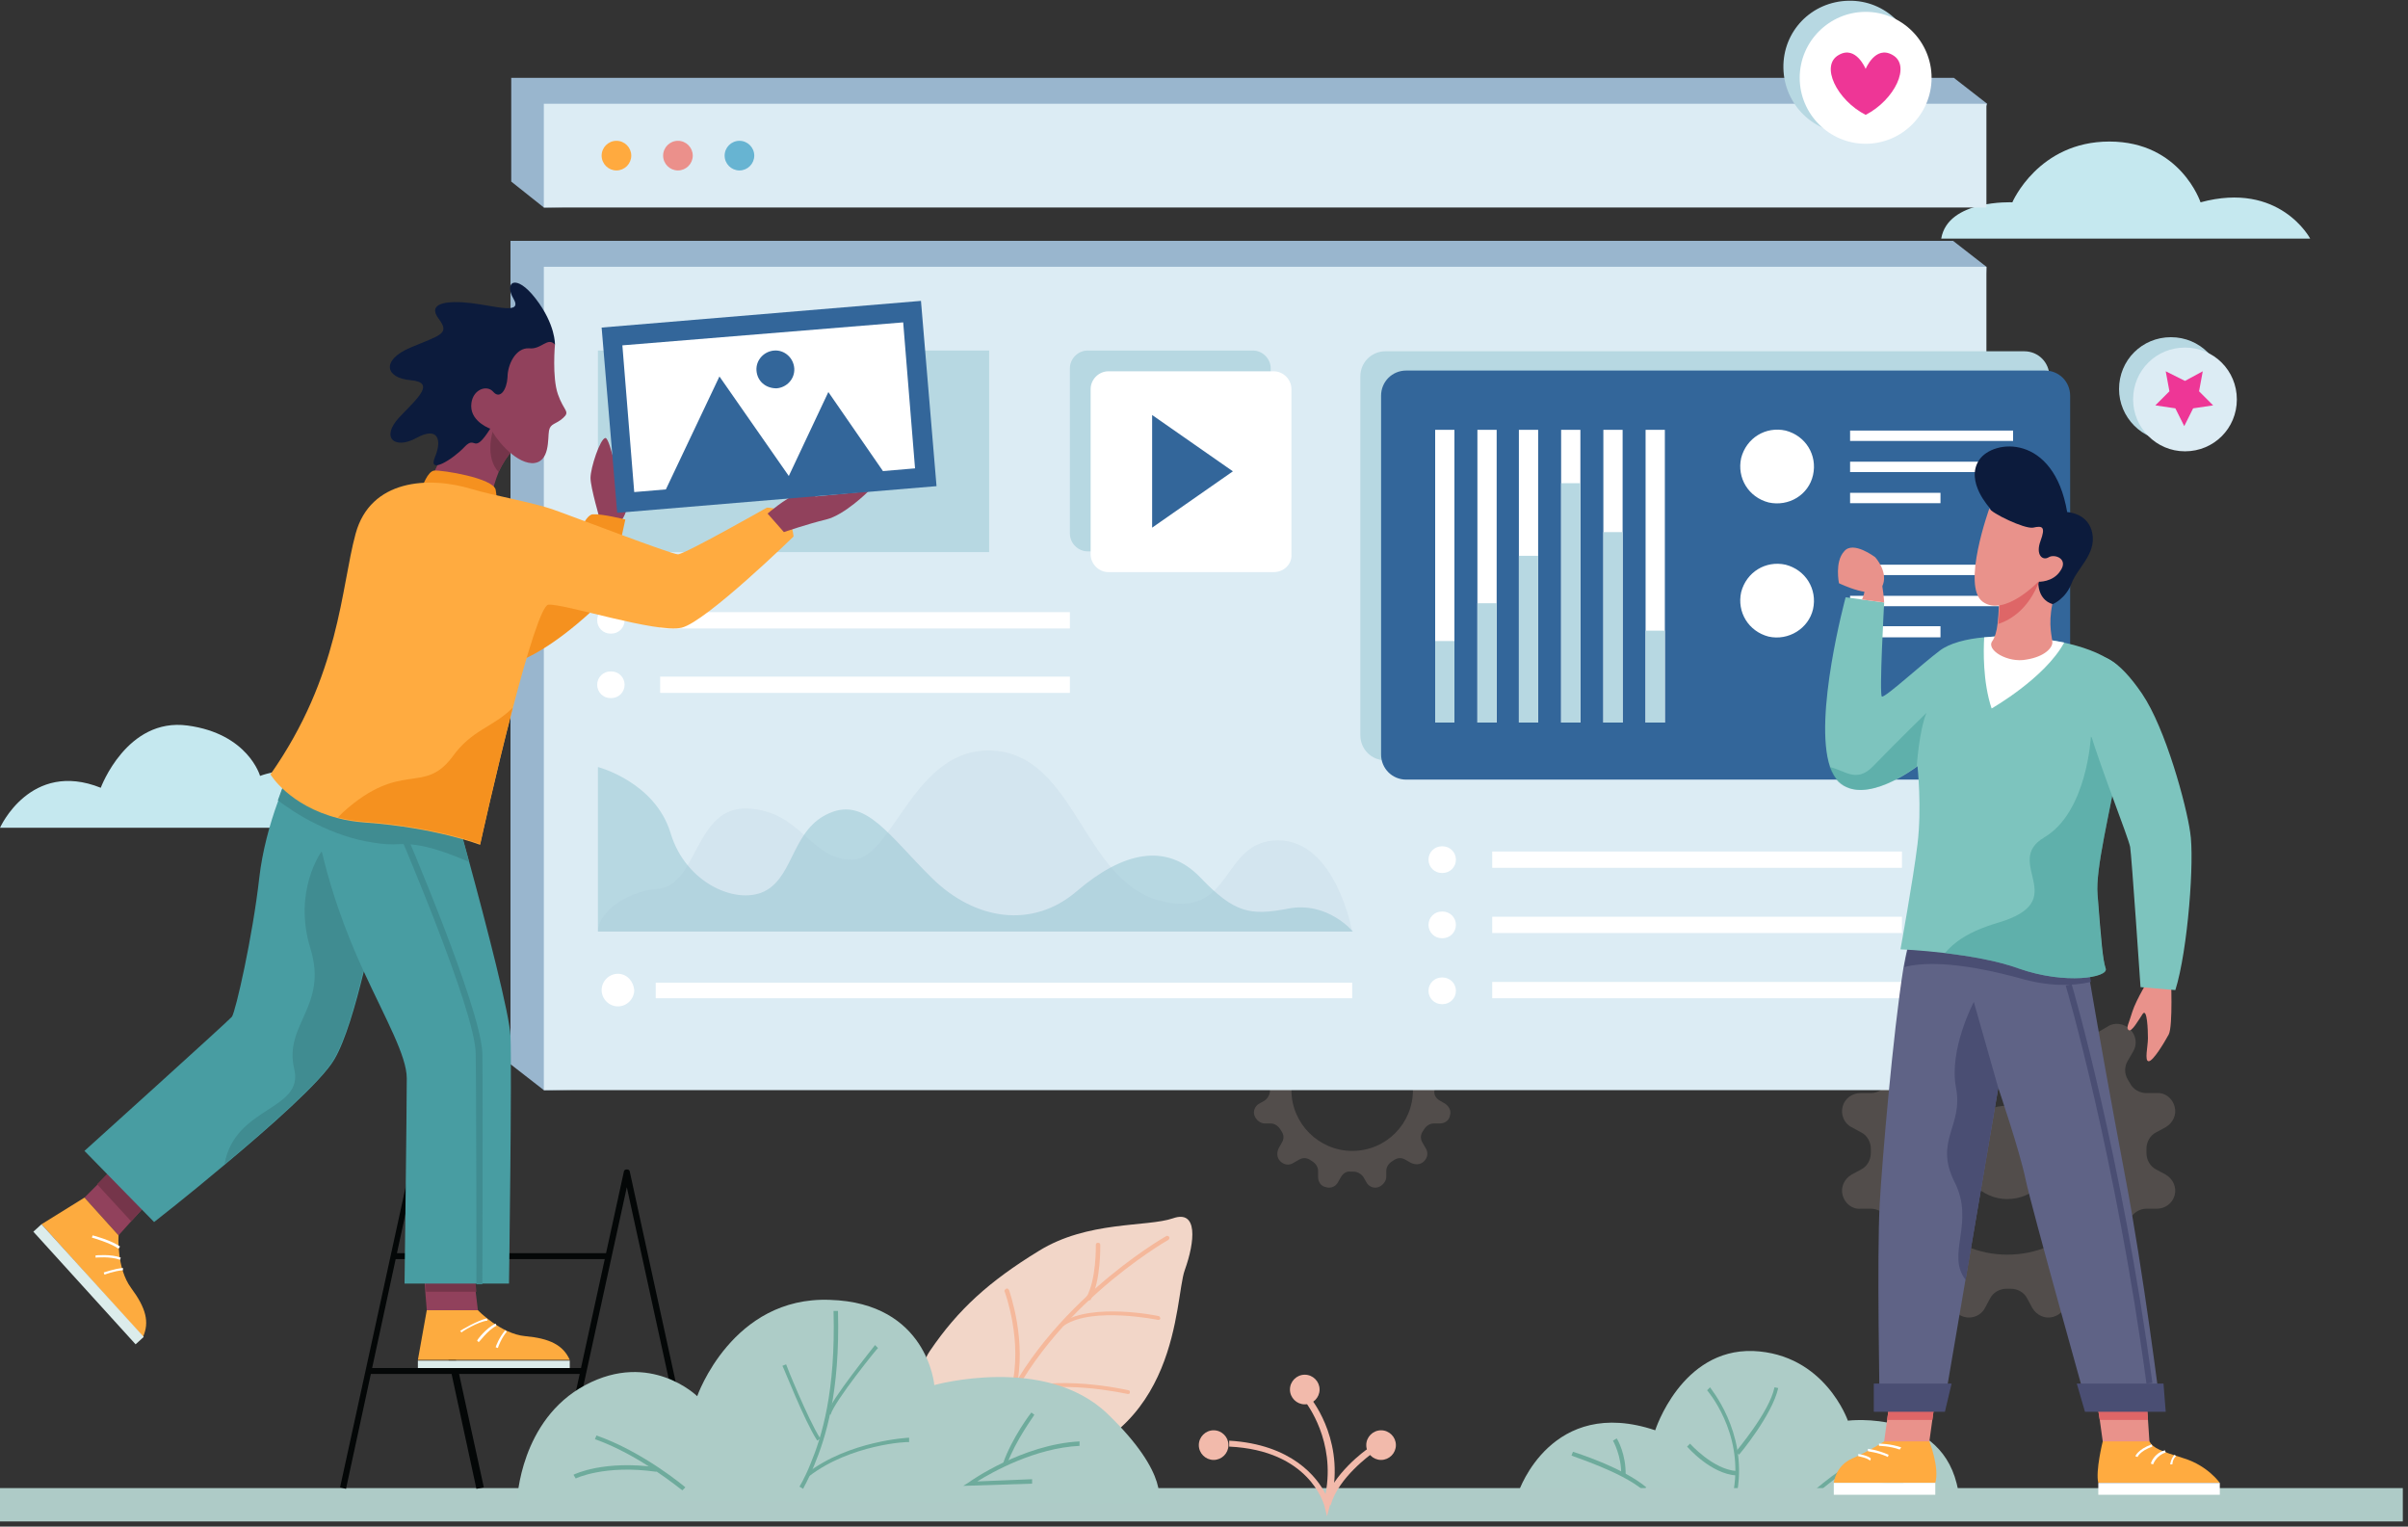 <?xml version="1.0" encoding="utf-8"?>
<!-- Generator: Adobe Illustrator 25.0.0, SVG Export Plug-In . SVG Version: 6.00 Build 0)  -->
<svg version="1.1" id="Layer_1" xmlns="http://www.w3.org/2000/svg" xmlns:xlink="http://www.w3.org/1999/xlink" x="0px" y="0px"
	 viewBox="0 0 325 206" style="enable-background:new 0 0 325 206;" xml:space="preserve">
<rect x="0" y="0" width="325" height="206" fill="#333333" stroke="none"/>
<style type="text/css">
	.st0{opacity:0.4;}
	.st1{opacity:0.4;fill:#F4D7C9;enable-background:new    ;}
	.st2{fill:#ADCCC7;}
	.st3{fill:#6EAB9C;}
	.st4{opacity:0.16;fill:#F4D7C9;enable-background:new    ;}
	.st5{fill:#C5E8EF;}
	.st6{fill:#99B6CE;}
	.st7{fill:#DCECF4;}
	.st8{fill:#B7D8E2;}
	.st9{fill:#FFFFFF;}
	.st10{fill:#67B4D2;}
	.st11{fill:#EB908B;}
	.st12{fill:#FFAA3F;}
	.st13{fill:#33669A;}
	.st14{fill:#AECBC7;}
	.st15{fill:#0C1B3C;}
	.st16{fill:#E9928B;}
	.st17{fill:#FFAB40;}
	.st18{fill:#DE6667;}
	.st19{fill:#5F6386;}
	.st20{fill:#4A4E73;}
	.st21{fill:#7DC4BE;}
	.st22{opacity:0.422;fill:#379690;enable-background:new    ;}
	.st23{fill:#91415C;}
	.st24{fill:#75354A;}
	.st25{fill:#FDAB3F;}
	.st26{fill:#DCECEB;}
	.st27{fill:#489DA2;}
	.st28{fill:#408C91;}
	.st29{fill:#F5911F;}
	.st30{fill:#040707;}
	.st31{fill:#F2BAAB;}
	.st32{fill:#F2D6C8;}
	.st33{fill:#F5B89B;}
	.st34{fill:#B2E5E0;}
	.st35{fill:#EE3696;}
	.st36{opacity:0.144;fill:#99B6CE;enable-background:new    ;}
</style>
<g class="st0">
	<path class="st1" d="M292.3,158.5l-1.3-0.7c-0.8-0.4-1.3-1.3-1.3-2.2c0-0.1,0-0.2,0-0.3c0-0.1,0-0.2,0-0.3c0-0.9,0.5-1.8,1.3-2.2
		l1.3-0.7c1-0.6,1.5-1.7,1.2-2.8c0,0,0,0,0,0c-0.3-1.1-1.3-1.9-2.4-1.8l-1.4,0c-0.9,0-1.8-0.5-2.2-1.3c-0.1-0.2-0.2-0.3-0.3-0.5
		c-0.5-0.8-0.5-1.8,0-2.6l0.7-1.2c0.6-1,0.4-2.2-0.4-3c0,0,0,0,0,0c-0.8-0.8-2.1-1-3-0.4l-1.2,0.7c-0.8,0.5-1.8,0.5-2.6,0
		c-0.2-0.1-0.3-0.2-0.5-0.3c-0.8-0.5-1.3-1.3-1.3-2.2l0-1.4c0-1.1-0.7-2.1-1.8-2.4c0,0,0,0,0,0c-1.1-0.3-2.3,0.2-2.8,1.2l-0.7,1.3
		c-0.4,0.8-1.3,1.3-2.2,1.3c-0.1,0-0.2,0-0.3,0c-0.1,0-0.2,0-0.3,0c-0.9,0-1.8-0.5-2.2-1.3l-0.7-1.3c-0.6-1-1.7-1.5-2.8-1.2
		c0,0,0,0,0,0c-1.1,0.3-1.9,1.3-1.8,2.4l0,1.4c0,0.9-0.5,1.8-1.3,2.2c-0.2,0.1-0.3,0.2-0.5,0.3c-0.8,0.5-1.8,0.5-2.6,0l-1.2-0.7
		c-1-0.6-2.2-0.4-3,0.4c0,0,0,0,0,0c-0.8,0.8-1,2.1-0.4,3l0.7,1.2c0.5,0.8,0.5,1.8,0,2.6c-0.1,0.2-0.2,0.3-0.3,0.5
		c-0.5,0.8-1.3,1.3-2.2,1.3l-1.4,0c-1.1,0-2.1,0.7-2.4,1.8c0,0,0,0,0,0c-0.3,1.1,0.2,2.3,1.2,2.8l1.3,0.7c0.8,0.4,1.3,1.3,1.3,2.2
		c0,0.1,0,0.2,0,0.3c0,0.1,0,0.2,0,0.3c0,0.9-0.5,1.8-1.3,2.2l-1.3,0.7c-1,0.6-1.5,1.7-1.2,2.8c0,0,0,0,0,0c0.3,1.1,1.3,1.9,2.4,1.8
		l1.4,0c0.9,0,1.8,0.5,2.2,1.3c0.1,0.2,0.2,0.3,0.3,0.5c0.5,0.8,0.5,1.8,0,2.6l-0.7,1.2c-0.6,1-0.4,2.2,0.4,3c0,0,0,0,0,0
		c0.8,0.8,2.1,1,3,0.4l1.2-0.7c0.8-0.5,1.8-0.5,2.6,0c0.2,0.1,0.3,0.2,0.5,0.3c0.8,0.5,1.3,1.3,1.3,2.2l0,1.4c0,1.1,0.7,2.1,1.8,2.4
		c0,0,0,0,0,0c1.1,0.3,2.3-0.2,2.8-1.2l0.7-1.3c0.4-0.8,1.3-1.3,2.2-1.3c0.1,0,0.2,0,0.3,0c0.1,0,0.2,0,0.3,0c0.9,0,1.8,0.5,2.2,1.3
		l0.7,1.3c0.6,1,1.7,1.5,2.8,1.2c0,0,0,0,0,0c1.1-0.3,1.9-1.3,1.8-2.4l0-1.4c0-0.9,0.5-1.8,1.3-2.2c0.2-0.1,0.3-0.2,0.5-0.3
		c0.8-0.5,1.8-0.5,2.6,0l1.2,0.7c1,0.6,2.2,0.4,3-0.4c0,0,0,0,0,0c0.8-0.8,1-2.1,0.4-3l-0.7-1.2c-0.5-0.8-0.5-1.8,0-2.6
		c0.1-0.2,0.2-0.3,0.3-0.5c0.5-0.8,1.3-1.3,2.2-1.3l1.4,0c1.1,0,2.1-0.7,2.4-1.8c0,0,0,0,0,0C293.8,160.2,293.3,159.1,292.3,158.5z
		 M270.9,169.3c-7.7,0-14-6.3-14-14c0-7.7,6.3-14,14-14c7.7,0,14,6.3,14,14C285,163.1,278.7,169.3,270.9,169.3z"/>
	<path class="st1" d="M270.9,161.8c3.5,0,6.3-2.8,6.3-6.3c0-3.5-2.8-6.3-6.3-6.3c-3.5,0-6.3,2.8-6.3,6.3
		C264.6,158.9,267.5,161.8,270.9,161.8z"/>
</g>
<path class="st2" d="M205,201.2c0,0,4.4-12.9,18.4-8.2c0,0,3.5-11,13.2-10.7c9.7,0.4,12.8,9.4,12.8,9.4s13-1.6,14.9,9.5H205z"/>
<path class="st3" d="M234.5,201.1L234,201c1.3-7.8-3.6-13.4-3.6-13.4l0.4-0.4C230.8,187.3,235.8,193.1,234.5,201.1L234.5,201.1z"/>
<path class="st3" d="M234.7,196.3l-0.4-0.4c0-0.1,4.5-5.3,5.2-8.7l0.5,0.1C239.2,190.9,234.9,196.1,234.7,196.3z"/>
<path class="st3" d="M234.4,199.1c-3.5-0.2-6.6-3.8-6.7-3.9l0.4-0.4c0,0,3.1,3.5,6.3,3.7L234.4,199.1z"/>
<path class="st3" d="M245.4,201.4L245,201c0.2-0.2,6.2-5.3,9.3-5.4l0,0.6C251.4,196.2,245.4,201.3,245.4,201.4z"/>
<path class="st3" d="M256.9,200.4c0,0-4.8-0.3-8.6-1.3l0.1-0.5c3.8,1,8.4,1.3,8.5,1.3L256.9,200.4z"/>
<path class="st3" d="M221.8,201.1c-3.1-2.6-9.7-4.6-9.7-4.7l0.2-0.5c0.3,0.1,6.7,2.1,9.9,4.8L221.8,201.1z"/>
<path class="st3" d="M219.4,199.1l-0.6,0c0.1-2.6-1.1-4.7-1.1-4.7l0.5-0.3C218.3,194.2,219.5,196.3,219.4,199.1L219.4,199.1z"/>
<path class="st4" d="M195,148.9l-0.7-0.4c-0.5-0.3-0.8-0.8-0.7-1.3c0-0.1,0-0.1,0-0.2c0-0.1,0-0.1,0-0.2c0-0.5,0.3-1,0.7-1.3
	l0.7-0.4c0.6-0.3,0.9-1,0.7-1.6c0,0,0,0,0,0c-0.2-0.6-0.8-1.1-1.4-1.1l-0.8,0c-0.5,0-1-0.3-1.3-0.8c-0.1-0.1-0.1-0.2-0.2-0.3
	c-0.3-0.5-0.3-1,0-1.5l0.4-0.7c0.3-0.6,0.3-1.3-0.2-1.8c0,0,0,0,0,0c-0.5-0.5-1.2-0.6-1.8-0.2l-0.7,0.4c-0.5,0.3-1,0.3-1.5,0
	c-0.1-0.1-0.2-0.1-0.3-0.2c-0.5-0.3-0.8-0.8-0.8-1.3l0-0.8c0-0.7-0.4-1.3-1.1-1.4c0,0,0,0,0,0c-0.6-0.2-1.3,0.1-1.6,0.7l-0.4,0.7
	c-0.3,0.5-0.8,0.8-1.3,0.7c-0.1,0-0.1,0-0.2,0s-0.1,0-0.2,0c-0.5,0-1-0.3-1.3-0.7l-0.4-0.7c-0.3-0.6-1-0.9-1.6-0.7c0,0,0,0,0,0
	c-0.6,0.2-1.1,0.8-1.1,1.4l0,0.8c0,0.5-0.3,1-0.8,1.3c-0.1,0.1-0.2,0.1-0.3,0.2c-0.5,0.3-1,0.3-1.5,0l-0.7-0.4
	c-0.6-0.3-1.3-0.3-1.8,0.2c0,0,0,0,0,0c-0.5,0.5-0.6,1.2-0.2,1.8l0.4,0.7c0.3,0.5,0.3,1,0,1.5c-0.1,0.1-0.1,0.2-0.2,0.3
	c-0.3,0.5-0.8,0.8-1.3,0.8l-0.8,0c-0.7,0-1.3,0.4-1.4,1.1c0,0,0,0,0,0c-0.2,0.6,0.1,1.3,0.7,1.6l0.7,0.4c0.5,0.3,0.8,0.8,0.7,1.3
	c0,0.1,0,0.1,0,0.2c0,0.1,0,0.1,0,0.2c0,0.5-0.3,1-0.7,1.3l-0.7,0.4c-0.6,0.3-0.9,1-0.7,1.6c0,0,0,0,0,0c0.2,0.6,0.8,1.1,1.4,1.1
	l0.8,0c0.5,0,1,0.3,1.3,0.8c0.1,0.1,0.1,0.2,0.2,0.3c0.3,0.5,0.3,1,0,1.5l-0.4,0.7c-0.3,0.6-0.3,1.3,0.2,1.8c0,0,0,0,0,0
	c0.5,0.5,1.2,0.6,1.8,0.2l0.7-0.4c0.5-0.3,1-0.3,1.5,0c0.1,0.1,0.2,0.1,0.3,0.2c0.5,0.3,0.8,0.8,0.8,1.3l0,0.8
	c0,0.7,0.4,1.3,1.1,1.4c0,0,0,0,0,0c0.6,0.2,1.3-0.1,1.6-0.7l0.4-0.7c0.3-0.5,0.8-0.8,1.3-0.7c0.1,0,0.1,0,0.2,0s0.1,0,0.2,0
	c0.5,0,1,0.3,1.3,0.7l0.4,0.7c0.3,0.6,1,0.9,1.6,0.7c0,0,0,0,0,0c0.6-0.2,1.1-0.8,1.1-1.4l0-0.8c0-0.5,0.3-1,0.8-1.3
	c0.1-0.1,0.2-0.1,0.3-0.2c0.5-0.3,1-0.3,1.5,0l0.7,0.4c0.6,0.3,1.3,0.3,1.8-0.2c0,0,0,0,0,0c0.5-0.5,0.6-1.2,0.2-1.8l-0.4-0.7
	c-0.3-0.5-0.3-1,0-1.5c0.1-0.1,0.1-0.2,0.2-0.3c0.3-0.5,0.8-0.8,1.3-0.8l0.8,0c0.7,0,1.3-0.4,1.4-1.1c0,0,0,0,0,0
	C195.9,149.9,195.6,149.3,195,148.9z M182.5,155.3c-4.5,0-8.2-3.7-8.2-8.2c0-4.5,3.7-8.2,8.2-8.2c4.5,0,8.2,3.7,8.2,8.2
	C190.7,151.6,187.1,155.3,182.5,155.3z"/>
<path class="st5" d="M59.7,111.7H0c0,0,4.1-9.2,13.6-5.4c0,0,3.5-9.5,11.7-8.4c8.2,1.1,9.8,6.8,9.8,6.8s8.8-3.5,17.4,3.6
	C52.4,108.4,59.4,107.6,59.7,111.7z"/>
<path class="st5" d="M262,32.2h49.8c0,0-4.1-7.8-14.8-4.9c0,0-2.7-8.2-12.3-8.2c-9.6,0-13.1,8.2-13.1,8.2S262.9,26.9,262,32.2z"/>
<path class="st6" d="M263.6,143.6l-190.2,3.5l-4.5-3.5V32.5h194.7l4.5,3.5L263.6,143.6z"/>
<path class="st6" d="M263.6,24.5L73.4,28L69,24.5v-14h194.7l4.5,3.5L263.6,24.5z"/>
<path class="st7" d="M268.1,36H73.4v111.1h194.7V36z"/>
<path class="st8" d="M133.5,47.3H80.7v27.2h52.8V47.3z"/>
<g>
	<path class="st9" d="M256.7,114.9h-55.3v2.2h55.3V114.9z"/>
	<path class="st9" d="M256.7,123.7h-55.3v2.2h55.3V123.7z"/>
	<path class="st9" d="M256.7,132.5h-55.3v2.2h55.3V132.5z"/>
	<path class="st9" d="M194.7,117.8h-0.1c-1,0-1.8-0.8-1.8-1.8c0-1,0.8-1.8,1.8-1.8h0.1c1,0,1.8,0.8,1.8,1.8
		C196.5,117,195.7,117.8,194.7,117.8z"/>
	<path class="st9" d="M194.7,126.6h-0.1c-1,0-1.8-0.8-1.8-1.8c0-1,0.8-1.8,1.8-1.8h0.1c1,0,1.8,0.8,1.8,1.8
		C196.5,125.8,195.7,126.6,194.7,126.6z"/>
	<path class="st9" d="M194.7,135.5h-0.1c-1,0-1.8-0.8-1.8-1.8c0-1,0.8-1.8,1.8-1.8h0.1c1,0,1.8,0.8,1.8,1.8
		C196.5,134.7,195.7,135.5,194.7,135.5z"/>
	<path class="st9" d="M144.4,82.6H89.1v2.2h55.3V82.6z"/>
	<path class="st9" d="M144.4,91.3H89.1v2.2h55.3V91.3z"/>
	<path class="st9" d="M82.5,85.5h-0.1c-1,0-1.8-0.8-1.8-1.8s0.8-1.8,1.8-1.8h0.1c1,0,1.8,0.8,1.8,1.8S83.5,85.5,82.5,85.5z"/>
	<path class="st9" d="M82.5,94.2h-0.1c-1,0-1.8-0.8-1.8-1.8s0.8-1.8,1.8-1.8h0.1c1,0,1.8,0.8,1.8,1.8S83.5,94.2,82.5,94.2z"/>
</g>
<path class="st7" d="M268.1,14H73.4v14h194.7V14z"/>
<path class="st10" d="M101.8,21c0,1.1-0.9,2-2,2c-1.1,0-2-0.9-2-2c0-1.1,0.9-2,2-2C100.9,19,101.8,19.9,101.8,21z"/>
<path class="st11" d="M91.5,23c1.1,0,2-0.9,2-2c0-1.1-0.9-2-2-2s-2,0.9-2,2C89.5,22.1,90.4,23,91.5,23z"/>
<path class="st12" d="M83.2,23c1.1,0,2-0.9,2-2c0-1.1-0.9-2-2-2c-1.1,0-2,0.9-2,2C81.2,22.1,82.1,23,83.2,23z"/>
<path class="st8" d="M273.2,102.6H187c-1.9,0-3.4-1.5-3.4-3.4V50.8c0-1.9,1.5-3.4,3.4-3.4h86.2c1.9,0,3.4,1.5,3.4,3.4v48.5
	C276.5,101.1,275,102.6,273.2,102.6z"/>
<path class="st13" d="M276,105.2h-86.2c-1.9,0-3.4-1.5-3.4-3.4V53.4c0-1.9,1.5-3.4,3.4-3.4H276c1.9,0,3.4,1.5,3.4,3.4v48.5
	C279.4,103.7,277.9,105.2,276,105.2z"/>
<path class="st9" d="M224.7,58h-2.6v39.5h2.6V58z"/>
<path class="st9" d="M219,58h-2.6v39.5h2.6V58z"/>
<path class="st9" d="M213.3,58h-2.6v39.5h2.6V58z"/>
<path class="st9" d="M207.6,58h-2.6v39.5h2.6V58z"/>
<path class="st9" d="M202,58h-2.6v39.5h2.6V58z"/>
<path class="st9" d="M196.3,58h-2.6v39.5h2.6V58z"/>
<path class="st8" d="M224.7,85.1h-2.6v12.4h2.6V85.1z"/>
<path class="st8" d="M219,71.8h-2.6v25.7h2.6V71.8z"/>
<path class="st8" d="M213.3,65.2h-2.6v32.3h2.6V65.2z"/>
<path class="st8" d="M207.6,75h-2.6v22.5h2.6V75z"/>
<path class="st8" d="M202,81.4h-2.6v16.1h2.6V81.4z"/>
<path class="st8" d="M196.3,86.5h-2.6v11h2.6V86.5z"/>
<path class="st9" d="M244.7,64.1c0.6-2.7-1-5.3-3.7-6c-2.7-0.6-5.3,1-6,3.7c-0.6,2.7,1,5.3,3.7,6C241.4,68.4,244.1,66.8,244.7,64.1z
	"/>
<path class="st9" d="M271.7,58.1h-22v1.4h22V58.1z"/>
<path class="st9" d="M271.7,62.3h-22v1.4h22V62.3z"/>
<path class="st9" d="M261.9,66.5h-12.2v1.4h12.2V66.5z"/>
<path class="st9" d="M244.7,82.2c0.6-2.7-1-5.3-3.7-6c-2.7-0.6-5.3,1-6,3.7c-0.6,2.7,1,5.3,3.7,6C241.4,86.5,244.1,84.8,244.7,82.2z
	"/>
<path class="st9" d="M271.7,76.2h-22v1.4h22V76.2z"/>
<path class="st9" d="M271.7,80.4h-22v1.4h22V80.4z"/>
<path class="st9" d="M261.9,84.5h-12.2V86h12.2V84.5z"/>
<path class="st14" d="M324.3,200.8H0v4.5h324.3V200.8z"/>
<path class="st15" d="M270.4,73l-1.8-4.4c0,0-3.4-3.6-1.5-6.5c1.9-2.9,10.1-3.6,11.9,7c0,0,2.9,0.1,3.4,2.9c0.5,2.8-2,4.6-2.8,6.7
	c-0.8,2.1-2.5,2.8-2.5,2.8l-3.3,0.5L270.4,73z"/>
<path class="st16" d="M290.2,131.8c0,0-1.9,3.1-2.4,4.7c-0.5,1.7-0.9,2.2-0.5,2.5c0.4,0.3,1.3-1.3,1.9-2.2c0.6-0.8,0.7,2.2,0.7,3.3
	c0,1.1-0.5,3.1,0.1,3.1c0.6,0,2.1-2.5,2.7-3.6c0.6-1.1,0.3-7.9,0.3-7.9H290.2z"/>
<path class="st17" d="M285.2,193.5l-1.4,1c0,0-1,4-0.6,5.6h16.4c0,0-1.6-2.3-4.8-3.3c-3.2-1-4.2-1.4-4.7-2.3
	C289.6,193.6,285.2,193.5,285.2,193.5L285.2,193.5z"/>
<path class="st17" d="M259.2,192.9l1.2,1.6c0,0,1.4,3.5,0.8,5.6h-13.7c0,0,0.2-2.3,2.5-3.3c2.3-1,4.3-2.3,4.3-2.3L259.2,192.9z"/>
<path class="st9" d="M299.6,200.1h-16.4v1.6h16.4V200.1z"/>
<path class="st9" d="M261.2,200.1h-13.7v1.6h13.7V200.1z"/>
<path class="st16" d="M290.1,194.5h-6.3l-0.4-2.9l-0.5-3.1l6.7-1l0.3,4L290.1,194.5z"/>
<path class="st16" d="M261.2,188.7l-0.4,2.9l-0.4,2.9h-6.1l0.4-2.9l0.4-2.9H261.2z"/>
<path class="st18" d="M255.1,188.7h6.1l-0.4,2.9h-6.1L255.1,188.7z"/>
<path class="st18" d="M289.9,191.6h-6.5l-0.5-3.1l6.7-1L289.9,191.6z"/>
<path class="st19" d="M291.6,190.1h-9.8c0,0-7.6-27.1-8.4-30.9c-0.8-3.9-3.7-12.4-3.7-12.4l-7.4,43.3h-8.6c0,0-0.4-20.8,0-27.7
	c0.3-5.5,1.8-23.1,3.2-31.8c0.4-2.2,0.8-3.9,1.1-4.6c1.8-3.7,23.7,4.3,23.7,4.3s0.2,0.8,0.4,2.3c0.8,4.7,2.8,16,4.7,26
	C289.3,171.6,291.6,190.1,291.6,190.1z"/>
<path class="st20" d="M269.7,146.8l-3.3-11.6c0,0-3.4,6.4-2.4,11.6c1,5.2-3,7.1-0.2,12.7c2.8,5.5-1.2,9.8,1.5,13.2L269.7,146.8z"/>
<path class="st20" d="M282.2,132.5c-2.6,0.6-5.8,0.6-9.6-0.5c-8.8-2.4-13.4-2.1-15.6-1.5c0.4-2.2,0.8-3.9,1.1-4.6
	c1.8-3.7,23.7,4.3,23.7,4.3S282,131.1,282.2,132.5z"/>
<path class="st16" d="M248.2,78.7c0,0-0.6-2.9,0.7-4.3c1.2-1.5,4.2,0.8,4.2,0.8s1.9,2.1,0.9,4C253.1,81.1,248.2,78.7,248.2,78.7z"/>
<path class="st21" d="M286,102.5c-1.2,7-3.2,14.7-2.9,18.2c0.5,6.4,0.7,8.8,1.1,10c0.4,1.2-5.4,2.2-11.7,0c-3-1.1-6.8-1.7-10-2.1
	c-3.4-0.4-6-0.5-6-0.5s1.7-9.3,2.3-14.2c0.6-4.9,0-10.5,0-10.5s0,0,0,0c-0.3,0.2-7.1,5.4-10.6,2.1c-0.5-0.5-0.9-1.2-1.2-2
	c-2.3-6.7,2.1-22.9,2.1-22.9l5.2,0.7c0,0-0.7,12.6-0.3,12.7c0.5,0.1,5.4-4.4,7.8-6.2c1.3-1,3.6-1.6,6-1.8c1.9-0.2,3.8-0.2,5.4,0
	c0,0,2.4,0.1,5.3,0.7c2.3,0.5,4.9,1.3,6.9,2.8C287.5,91,287,96.5,286,102.5L286,102.5z"/>
<path class="st22" d="M284.2,130.7c0.4,1.2-5.4,2.2-11.7,0c-3-1.1-6.8-1.7-10-2.1c1.2-1.4,3.1-2.9,7.2-4.1c10.1-3,0.5-8.1,6.2-11.5
	c5.8-3.4,6.3-13.6,6.3-13.6l3.8,3.1c-1.2,7-3.2,14.7-2.9,18.2C283.5,127.1,283.8,129.5,284.2,130.7L284.2,130.7z"/>
<path class="st9" d="M278.6,86.7c-2.6,4.8-9.8,8.9-9.8,8.9c-1.2-3.6-1.1-7.9-1-9.6c1.9-0.2,3.8-0.2,5.4,0
	C273.2,86,275.6,86.1,278.6,86.7z"/>
<path class="st21" d="M282,89.1c1.3-1.4,3.9-0.2,7.1,4.5c3.2,4.7,6,15.1,6.5,18.7c0.6,3.6-0.3,15.9-2,21.3l-4.7-0.4
	c0,0-1.2-17.7-1.4-18.9s-4-10.7-5.5-15.8C280.4,93.4,280.3,91,282,89.1z"/>
<path class="st16" d="M277,86.7c0,0.7-1,1.9-3.5,2.3c-2.5,0.5-5.5-1.3-4.6-2.5c0.3-0.4,0.6-1.3,0.7-2.3c0.2-1.6,0.2-3.3,0.2-3.3
	s5.4-5,5.3-2.4c0,2.6,1.9,3,1.9,3C276.4,84.4,277,86,277,86.7L277,86.7z"/>
<path class="st18" d="M275.2,78.5c-1.4,3.6-3.7,5.1-5.5,5.7c0.2-1.6,0.2-3.3,0.2-3.3S275.2,75.9,275.2,78.5z"/>
<path class="st16" d="M254.3,81.3c0,0-0.2-3.9-1.3-5.2c-1.1-1.3-2.1-1.1-1.9,0c0.2,1.1,1.1,3,0.2,4.8L254.3,81.3z"/>
<path class="st20" d="M252.9,186.7v3.8h9.6l0.9-3.8H252.9z"/>
<path class="st20" d="M281.4,190.5h10.9l-0.3-3.8h-11.7L281.4,190.5z"/>
<path class="st9" d="M288.5,196.6l-0.3-0.1c0,0,0.3-0.9,2.2-1.6l0.1,0.3C288.8,195.8,288.5,196.6,288.5,196.6L288.5,196.6z"/>
<path class="st9" d="M290.6,197.6l-0.3-0.1c0-0.1,0.4-1.4,1.9-1.8l0.1,0.3C291,196.4,290.6,197.6,290.6,197.6L290.6,197.6z"/>
<path class="st9" d="M293.2,197.6l-0.3,0c0,0,0.1-0.8,0.6-1.3l0.2,0.2C293.2,196.9,293.2,197.6,293.2,197.6L293.2,197.6z"/>
<path class="st9" d="M256.4,195.6c-1.4-0.5-2.8-0.5-2.8-0.5l0-0.3c0.1,0,1.5,0,3,0.5L256.4,195.6z"/>
<path class="st9" d="M254.8,196.6c-1.5-0.7-2.7-0.7-2.7-0.8l0-0.3c0,0,1.2,0.1,2.8,0.8L254.8,196.6z"/>
<path class="st9" d="M252.4,197.1c-0.4-0.4-1.6-0.6-1.6-0.6l0-0.3c0.1,0,1.3,0.2,1.7,0.6L252.4,197.1z"/>
<path class="st22" d="M260,96.2c-1,2.5-1.3,7.2-1.3,7.2s0,0,0,0c-0.3,0.2-7.1,5.4-10.6,2.1c-0.5-0.5-0.9-1.2-1.2-2
	c1.9,0.3,3.6,2.3,5.9-0.1C256.4,99.7,260,96.2,260,96.2z"/>
<path class="st16" d="M268.5,68.6c0,0-3.8,10.5-0.9,12.6c2.9,2.1,7.5-2.7,7.5-2.7s2,0.1,3-1.5c1.1-1.6-0.8-2.3-1.6-1.8
	c-0.8,0.5-1.8-0.3-1.1-2.2s0.3-2.1-1-1.8C273.2,71.4,268.7,69.2,268.5,68.6z"/>
<path class="st20" d="M289.7,186.7c-4.1-30.4-10.8-53.5-10.9-53.7l0.8-0.2c0.1,0.2,6.8,23.4,10.9,53.8L289.7,186.7z"/>
<path class="st23" d="M81,70.2c0,0-1.3-4.4-1.3-5.7c0-1.4,1.3-5.3,2-5.4c0.7-0.1,2.1,7.6,2.7,8.6c0.6,1-0.5,2.5-0.5,2.5H81z"/>
<path class="st23" d="M16,166.7l-4.6-5.1l1.8-1.8l3.6-3.7l4.4,4.9l-3.5,3.8L16,166.7z"/>
<path class="st24" d="M17.7,164.8l-4.6-5l3.6-3.7l4.4,4.9L17.7,164.8z"/>
<path class="st25" d="M11.4,161.6l4.6,5.1c0,0-0.3,4.4,1.7,7.1c2,2.7,2.5,4.6,1.6,6.6L5.6,165.2L11.4,161.6z"/>
<path class="st9" d="M16,168.5c-1.1-0.8-3.6-1.5-3.6-1.5l0.1-0.3c0.1,0,2.6,0.7,3.7,1.5L16,168.5z"/>
<path class="st9" d="M16.2,170c-1.3-0.5-3.3-0.3-3.3-0.3l0-0.3c0.1,0,2.1-0.2,3.4,0.3L16.2,170z"/>
<path class="st9" d="M14.1,172l-0.1-0.3c0.1,0,1.4-0.5,2.6-0.6l0,0.3C15.4,171.5,14.1,172,14.1,172L14.1,172z"/>
<path class="st26" d="M5.6,165.2l-1.1,1l13.8,15.2l1.1-1L5.6,165.2z"/>
<path class="st27" d="M51.2,121.3c0,0-0.1,0.5-0.2,1.3c-0.3,1.7-1,5-1.9,8.5c-1.1,4.5-2.5,9.4-4,11.9c-1.7,2.9-8.7,9.1-14.7,14.1
	c-5.1,4.3-9.6,7.8-9.6,7.8l-9.4-9.6c0,0,19.4-17.5,19.9-18.1c0.5-0.7,2.8-10.8,3.7-18.8c0.4-3.5,1.4-7.2,2.5-10.2c1.4-4,2.9-7,2.9-7
	l9.1,3.3l0.1,0.8l0.9,8.5L51.2,121.3z"/>
<path class="st28" d="M50.9,122.6c-0.3,1.7-1,5-1.9,8.5c-1.1,4.5-2.5,9.4-4,11.9c-1.7,2.9-8.7,9.1-14.7,14.1
	c1.4-7.9,10.8-7.2,9.4-12.9c-1.4-6,4.6-8.4,2.2-16.2c-2.4-7.8,1.5-13.1,1.5-13.1S46.9,118.5,50.9,122.6z"/>
<path class="st23" d="M70,60c0,0-1.6,1.2-2.7,3.7c-0.4,1-0.8,2.2-1,3.6C65.6,72.3,57,67,57,67l4.2-8.7l3.4-1.8l2.7,1.8L70,60z"/>
<path class="st29" d="M57,65.7c0,0,0.7-2.1,1.6-2.2c1-0.1,8,1,8.3,2.6c0.3,1.6,0,2.7,0,2.7L57,65.7z"/>
<path class="st29" d="M83.7,73.3l0.7-3.2c0,0-3.2-0.8-4.4-0.7s-2.3,3.9-2.3,3.9L83.7,73.3z"/>
<path class="st29" d="M65.6,90.1c0,0,4.5,1.2,14-7.4c9.5-8.6-7.9-5.2-7.9-5.2L65.6,90.1z"/>
<path class="st30" d="M82.1,169.1H53v0.8h29.1V169.1z"/>
<path class="st30" d="M64.3,200.9l-8.8-40.7l-8.8,40.7l-0.8-0.2l9.3-42.6c0-0.2,0.2-0.3,0.4-0.3s0.4,0.1,0.4,0.3l9.3,42.6
	L64.3,200.9z"/>
<path class="st23" d="M64.5,176.8h-6.9l-0.2-2.5l-0.3-5.1h6.6l0.5,5.1L64.5,176.8z"/>
<path class="st24" d="M64.3,174.3h-6.8l-0.3-5.1h6.6L64.3,174.3z"/>
<path class="st25" d="M57.6,176.8h6.9c0,0,3.1,3.2,6.4,3.5s5.1,1.2,6,3.2H56.4L57.6,176.8z"/>
<path class="st9" d="M62.3,179.8l-0.2-0.2c0.1-0.1,2.3-1.4,3.6-1.7l0.1,0.3C64.6,178.3,62.3,179.7,62.3,179.8z"/>
<path class="st9" d="M64.6,181.1l-0.2-0.2c0-0.1,1.2-1.7,2.5-2.3l0.1,0.3C65.8,179.5,64.7,181.1,64.6,181.1L64.6,181.1z"/>
<path class="st9" d="M67.2,181.9l-0.3-0.1c0-0.1,0.5-1.4,1.3-2.3l0.2,0.2C67.7,180.5,67.2,181.8,67.2,181.9z"/>
<path class="st26" d="M76.9,183.6H56.4v1.5h20.5V183.6z"/>
<path class="st30" d="M93.5,200.9l-8.9-40.7l-8.9,40.7l-0.8-0.2l9.3-42.6c0-0.2,0.2-0.3,0.4-0.3c0.2,0,0.4,0.1,0.4,0.3l9.3,42.6
	L93.5,200.9z"/>
<path class="st30" d="M78.8,184.6H49.6v0.8h29.1V184.6z"/>
<path class="st27" d="M68.7,173.2H54.6c0,0,0.3-23.5,0.3-27.7c0-3-2.8-7.9-5.8-14.4c-1.2-2.6-2.4-5.5-3.5-8.7
	c-1.5-4.4-2.4-8.2-2.9-11.1c-0.8-4.4-0.8-6.9-0.8-6.9l7.6,0.8l11.1,1.2c0,0,1.2,4.3,2.7,9.8c2.4,8.8,5.5,20.8,5.6,23.6
	C69.1,144.5,68.7,173.2,68.7,173.2z"/>
<path class="st28" d="M63.3,116.3c-3.1-1.3-6.2-2.5-9.3-2.4c-1.2,0.1-2.4,0-3.6-0.2c-2.8-0.4-5.5-1.4-7.7-2.5
	c-2.3-1.1-4.1-2.4-5.2-3.2c1.4-4,2.9-7,2.9-7l9.1,3.3l0.1,0.8l11.1,1.2C60.6,106.5,61.8,110.8,63.3,116.3z"/>
<path class="st17" d="M107.1,72.4c0,0-11.8,11.5-15.1,12.3c-3.4,0.8-15.9-3.3-18-3.1c-0.9,0.1-2.9,6.7-4.8,14
	c-2.3,8.8-4.4,18.4-4.4,18.4s-5.9-2.3-15.4-3c-1.4-0.1-2.7-0.3-3.8-0.6c-6.6-1.7-9.1-5.9-9.1-5.9c9.4-13.4,9.5-25.2,11.5-32.5
	c2-7.3,9.8-7.8,15.7-6c2.6,0.8,8.2,1.8,10.8,2.7c2.6,0.9,16.1,6.1,17,6.1s12-6.3,12-6.3C106.9,68.5,107.1,72.4,107.1,72.4z"/>
<path class="st23" d="M103.6,69.3c0,0,2.3-2,4.2-2.8s4.5-2.4,4.5-1.5s-2.3,2-2.3,2l7.2-0.7c0,0-3.2,3.2-5.7,3.8
	c-2.5,0.6-5.7,1.7-5.7,1.7L103.6,69.3z"/>
<path class="st13" d="M124.3,40.6l-43.1,3.6l2.1,25l43.1-3.6L124.3,40.6z"/>
<path class="st9" d="M121.9,43.5L84,46.6l1.6,19.8l37.9-3.2L121.9,43.5z"/>
<path class="st13" d="M89.7,66.4l7.4-15.6l9.9,14.2L89.7,66.4z"/>
<path class="st13" d="M106.1,65l5.7-12.1l7.6,11L106.1,65z"/>
<path class="st13" d="M104.8,52.4c1.4-0.1,2.5-1.3,2.4-2.7c-0.1-1.4-1.3-2.5-2.7-2.4c-1.4,0.1-2.5,1.3-2.4,2.7
	S103.3,52.4,104.8,52.4z"/>
<path class="st28" d="M65.1,173.3h-0.8c0-0.3,0-25.2-0.1-31.2c-0.1-5.9-10.5-30-10.6-30.3l0.8-0.3c0.4,1,10.5,24.5,10.7,30.6
	C65.2,148.1,65.1,173,65.1,173.3z"/>
<path class="st29" d="M69.2,95.5c-2.3,8.8-4.4,18.4-4.4,18.4s-5.9-2.3-15.4-3c-1.4-0.1-2.7-0.3-3.8-0.6c0.2-0.2,0.5-0.5,0.7-0.7
	c7.9-7.1,10.8-2.3,14.7-7.4C63.7,98.4,66.5,98.2,69.2,95.5z"/>
<path class="st15" d="M73.5,48l1.4-1.5c0,0,0.1-2.7-2.6-6.2c-2.7-3.5-4.3-2.2-3,0s-2.4,1-5.7,0.6c-3.3-0.4-6,0-4.4,2.1
	c1.6,2.1,0.2,2.2-3.8,3.9c-4,1.7-3.4,4.1,0,4.4c3.4,0.3,1.1,2.3-1.5,5c-2.6,2.8-0.6,4.4,2.3,2.8c2.9-1.6,3.5,0.2,2.5,2.6
	c-1,2.4,2.4,0.3,4-1.4c1.6-1.7,1.1,1.3,3.5-2.5C68.7,54,73.5,48,73.5,48z"/>
<path class="st24" d="M70,60c0,0-1.6,1.2-2.7,3.7c-1.9-2-0.8-5.5-0.8-5.5l0.8-0.1L70,60z"/>
<path class="st23" d="M74.9,46.5c0,0-0.4,4.4,0.4,6.7c0.8,2.3,1.7,2.3,0.7,3.2s-1.7,0.7-1.9,1.7c-0.2,1,0.2,4.4-2.3,4.4
	c-2.5-0.1-5.2-3.7-5.5-4.6c0,0-2.7-0.9-2.7-3.1c0-2.2,2.1-3,3-1.9c0.9,1,1.8-0.3,1.9-2c0-1.7,1.1-4,2.9-3.9
	C73.1,47.2,73.9,45.4,74.9,46.5z"/>
<path class="st31" d="M179.1,204.6l0.4-1.5c2.3-8.2-2.3-14-2.5-14.3l-0.7,0.5c0,0.1,4,5.1,2.6,12.3c-1.1-2.2-4.5-6.7-13-7.2l0,0.8
	c10.8,0.5,12.7,7.7,12.8,7.8L179.1,204.6z"/>
<path class="st31" d="M161.8,195c0,1.1,0.9,2,2,2s2-0.9,2-2c0-1.1-0.9-2-2-2S161.8,193.9,161.8,195z"/>
<path class="st31" d="M184.4,195c0,1.1,0.9,2,2,2s2-0.9,2-2c0-1.1-0.9-2-2-2S184.4,193.9,184.4,195z"/>
<path class="st31" d="M174.1,187.5c0,1.1,0.9,2,2,2s2-0.9,2-2c0-1.1-0.9-2-2-2S174.1,186.4,174.1,187.5z"/>
<path class="st31" d="M179.6,203.1c1-3.7,5.5-6.9,5.5-6.9l-0.5-0.7c-0.2,0.1-4.8,3.4-5.9,7.4L179.6,203.1z"/>
<path class="st32" d="M125.5,182.3c3.8-5.6,8-9.4,14.7-13.5c6.6-4.1,14.6-3.2,18.1-4.4c3.4-1.2,3,3.1,1.6,7s-0.5,22.7-19.7,26.5
	C120.9,201.7,122.7,186.4,125.5,182.3z"/>
<path class="st33" d="M136.8,187.6C136.8,187.6,136.7,187.6,136.8,187.6c-0.2,0-0.3-0.2-0.3-0.3c1.6-6.3-0.9-13-0.9-13
	c-0.1-0.1,0-0.3,0.2-0.4c0.1-0.1,0.3,0,0.4,0.2c0,0.1,2.5,6.9,0.9,13.4C137,187.5,136.9,187.6,136.8,187.6z"/>
<path class="st33" d="M136.6,188.3c-0.1,0-0.2-0.1-0.3-0.2c-0.1-0.1,0-0.3,0.2-0.4c6-2.3,15.4-0.2,15.8-0.1c0.2,0,0.2,0.2,0.2,0.3
	c0,0.2-0.2,0.2-0.3,0.2c-0.1,0-9.6-2.2-15.4,0.1C136.7,188.3,136.7,188.3,136.6,188.3L136.6,188.3z"/>
<path class="st33" d="M134.3,193.4C134.3,193.4,134.2,193.4,134.3,193.4c-0.2-0.1-0.3-0.2-0.3-0.4c5.9-16.2,23.2-26.1,23.4-26.2
	c0.1-0.1,0.3,0,0.4,0.1c0.1,0.1,0,0.3-0.1,0.4c-0.2,0.1-17.3,9.9-23.1,25.9C134.5,193.4,134.4,193.4,134.3,193.4z"/>
<path class="st33" d="M143.5,178.9c-0.1,0-0.2,0-0.2-0.1c-0.1-0.1,0-0.3,0.1-0.4c4.1-2.6,12.7-0.9,13-0.8c0.1,0,0.2,0.2,0.2,0.3
	c0,0.2-0.2,0.2-0.3,0.2c-0.1,0-8.7-1.8-12.6,0.7C143.6,178.9,143.6,178.9,143.5,178.9L143.5,178.9z"/>
<path class="st33" d="M146.8,175.5c0,0-0.1,0-0.1,0c-0.1-0.1-0.2-0.2-0.1-0.4c1.4-2.4,1.3-7,1.3-7.1c0-0.2,0.1-0.3,0.3-0.3h0
	c0.2,0,0.3,0.1,0.3,0.3c0,0.2,0.1,4.8-1.3,7.4C147,175.5,146.9,175.5,146.8,175.5L146.8,175.5z"/>
<path class="st2" d="M69.8,202.4c0,0,0.4-10.8,9.2-15.5c8.8-4.7,15.1,1.5,15.1,1.5s4.7-13.5,17.9-13c13.2,0.4,14.1,11.5,14.1,11.5
	s15-4.2,23.4,3.9c8.6,8.3,6.8,12.1,6.8,12.1L69.8,202.4z"/>
<path class="st3" d="M92.1,201.1c-0.1,0-5.6-4.7-11.8-6.9l0.2-0.5c6.3,2.2,11.9,6.9,12,7L92.1,201.1z"/>
<path class="st3" d="M77.7,199.5l-0.3-0.5c0.2-0.1,4.1-2,11.3-1l-0.1,0.6C81.6,197.6,77.7,199.5,77.7,199.5z"/>
<path class="st3" d="M108.4,200.9l-0.5-0.3c0,0,0.7-1.1,1.5-3.1c1.5-3.6,3.4-9.7,3.1-20.6l0.6,0c0.3,11-1.7,17.2-3.2,20.8
	C109.1,199.7,108.4,200.8,108.4,200.9z"/>
<path class="st3" d="M109.2,199.2l-0.3-0.4c5.7-4.4,13.7-4.8,13.8-4.8l0,0.6C122.6,194.5,114.8,194.9,109.2,199.2z"/>
<path class="st3" d="M112.1,190.9l-0.5-0.1c0.5-1.9,6.3-9,6.5-9.3l0.4,0.4C118.5,181.8,112.6,189.1,112.1,190.9L112.1,190.9z"/>
<path class="st3" d="M110.3,194.4c-1.8-2.8-4.5-9.8-4.7-10.1l0.5-0.2c0,0.1,2.9,7.3,4.6,10L110.3,194.4z"/>
<path class="st3" d="M130,200.5l0.8-0.5c0.1-0.1,7.2-5.1,14.9-5.5l0,0.6c-6,0.3-11.7,3.5-13.8,4.8l7.4-0.3l0,0.6L130,200.5z"/>
<path class="st3" d="M135.9,197.6l-0.5-0.2c1.2-3.4,3.7-6.7,3.8-6.8l0.4,0.3C139.6,191,137.1,194.3,135.9,197.6z"/>
<path class="st8" d="M249.8,18c4.9-0.1,8.9-4.1,8.8-9.1c-0.1-4.9-4.1-8.9-9.1-8.8s-8.9,4.1-8.8,9.1C240.8,14.1,244.8,18.1,249.8,18
	L249.8,18z"/>
<path class="st34" d="M253.2,6c-2.3-1.3-3.6,1.9-3.6,1.9S248.3,4.7,246,6c-2.6,1.4-0.3,6.1,3.6,8.1C253.5,12.1,255.8,7.4,253.2,6z"
	/>
<path class="st9" d="M251.8,19.4c4.9,0,8.9-4,8.9-8.9c0-4.9-4-8.9-8.9-8.9s-8.9,4-8.9,8.9C242.9,15.4,246.9,19.4,251.8,19.4
	L251.8,19.4z"/>
<path class="st35" d="M255.4,7.4c-2.3-1.3-3.6,1.9-3.6,1.9s-1.3-3.2-3.6-1.9c-2.6,1.4-0.3,6.1,3.6,8.1C255.7,13.5,258,8.8,255.4,7.4
	z"/>
<path class="st8" d="M293,59.5c3.9,0,7-3.1,7-7c0-3.9-3.1-7-7-7s-7,3.1-7,7C286,56.3,289.1,59.5,293,59.5z"/>
<path class="st7" d="M294.9,60.9c3.9,0,7-3.1,7-7c0-3.9-3.1-7-7-7c-3.9,0-7,3.1-7,7C287.9,57.7,291,60.9,294.9,60.9z"/>
<path class="st35" d="M294.9,51.4l2.4-1.3l-0.5,2.7l1.9,1.9l-2.7,0.4l-1.2,2.4l-1.2-2.4l-2.7-0.4l1.9-1.9l-0.5-2.7L294.9,51.4z"/>
<path class="st8" d="M80.7,125.7v-22.2c0,0,7.7,2,9.8,8.9c2.1,7,9.3,9.9,13,7.7c3.7-2.2,3.5-8.3,8.5-10.4c4.9-2.1,8,3.1,13.8,8.8
	c5.8,5.7,13.6,6.9,19.6,1.7c6.1-5.2,12-6.6,16.6-1.8c4.6,4.8,6.7,5.2,11.9,4.2c5.3-1,8.7,3.1,8.7,3.1H80.7z"/>
<path class="st9" d="M182.5,132.6h-94v2.1h94V132.6z"/>
<path class="st9" d="M83.4,131.4c-1.2,0-2.2,1-2.2,2.2c0,1.2,1,2.2,2.2,2.2c1.2,0,2.2-1,2.2-2.2C85.5,132.4,84.6,131.4,83.4,131.4z"
	/>
<path class="st36" d="M80.7,125.7h101.8c0,0-2.2-12.3-10-12.3c-7.9,0-5.9,10.9-16.1,8.1s-11.3-19.4-22.2-20.2
	c-10.9-0.8-13.6,14.7-19.2,14.7c-5.7,0-6.8-6.5-14-6.9c-7.2-0.4-6.8,10.2-12,10.8C83.7,120.4,80.6,123.7,80.7,125.7z"/>
<path class="st8" d="M169.1,74.4h-22.3c-1.3,0-2.4-1.1-2.4-2.4V49.7c0-1.3,1.1-2.4,2.4-2.4h22.3c1.3,0,2.4,1.1,2.4,2.4V72
	C171.6,73.3,170.5,74.4,169.1,74.4z"/>
<path class="st9" d="M171.9,77.2h-22.3c-1.3,0-2.4-1.1-2.4-2.4V52.5c0-1.3,1.1-2.4,2.4-2.4h22.3c1.3,0,2.4,1.1,2.4,2.4v22.3
	C174.4,76.1,173.3,77.2,171.9,77.2z"/>
<path class="st13" d="M155.5,71.2l10.9-7.6L155.5,56V71.2z"/>
</svg>
